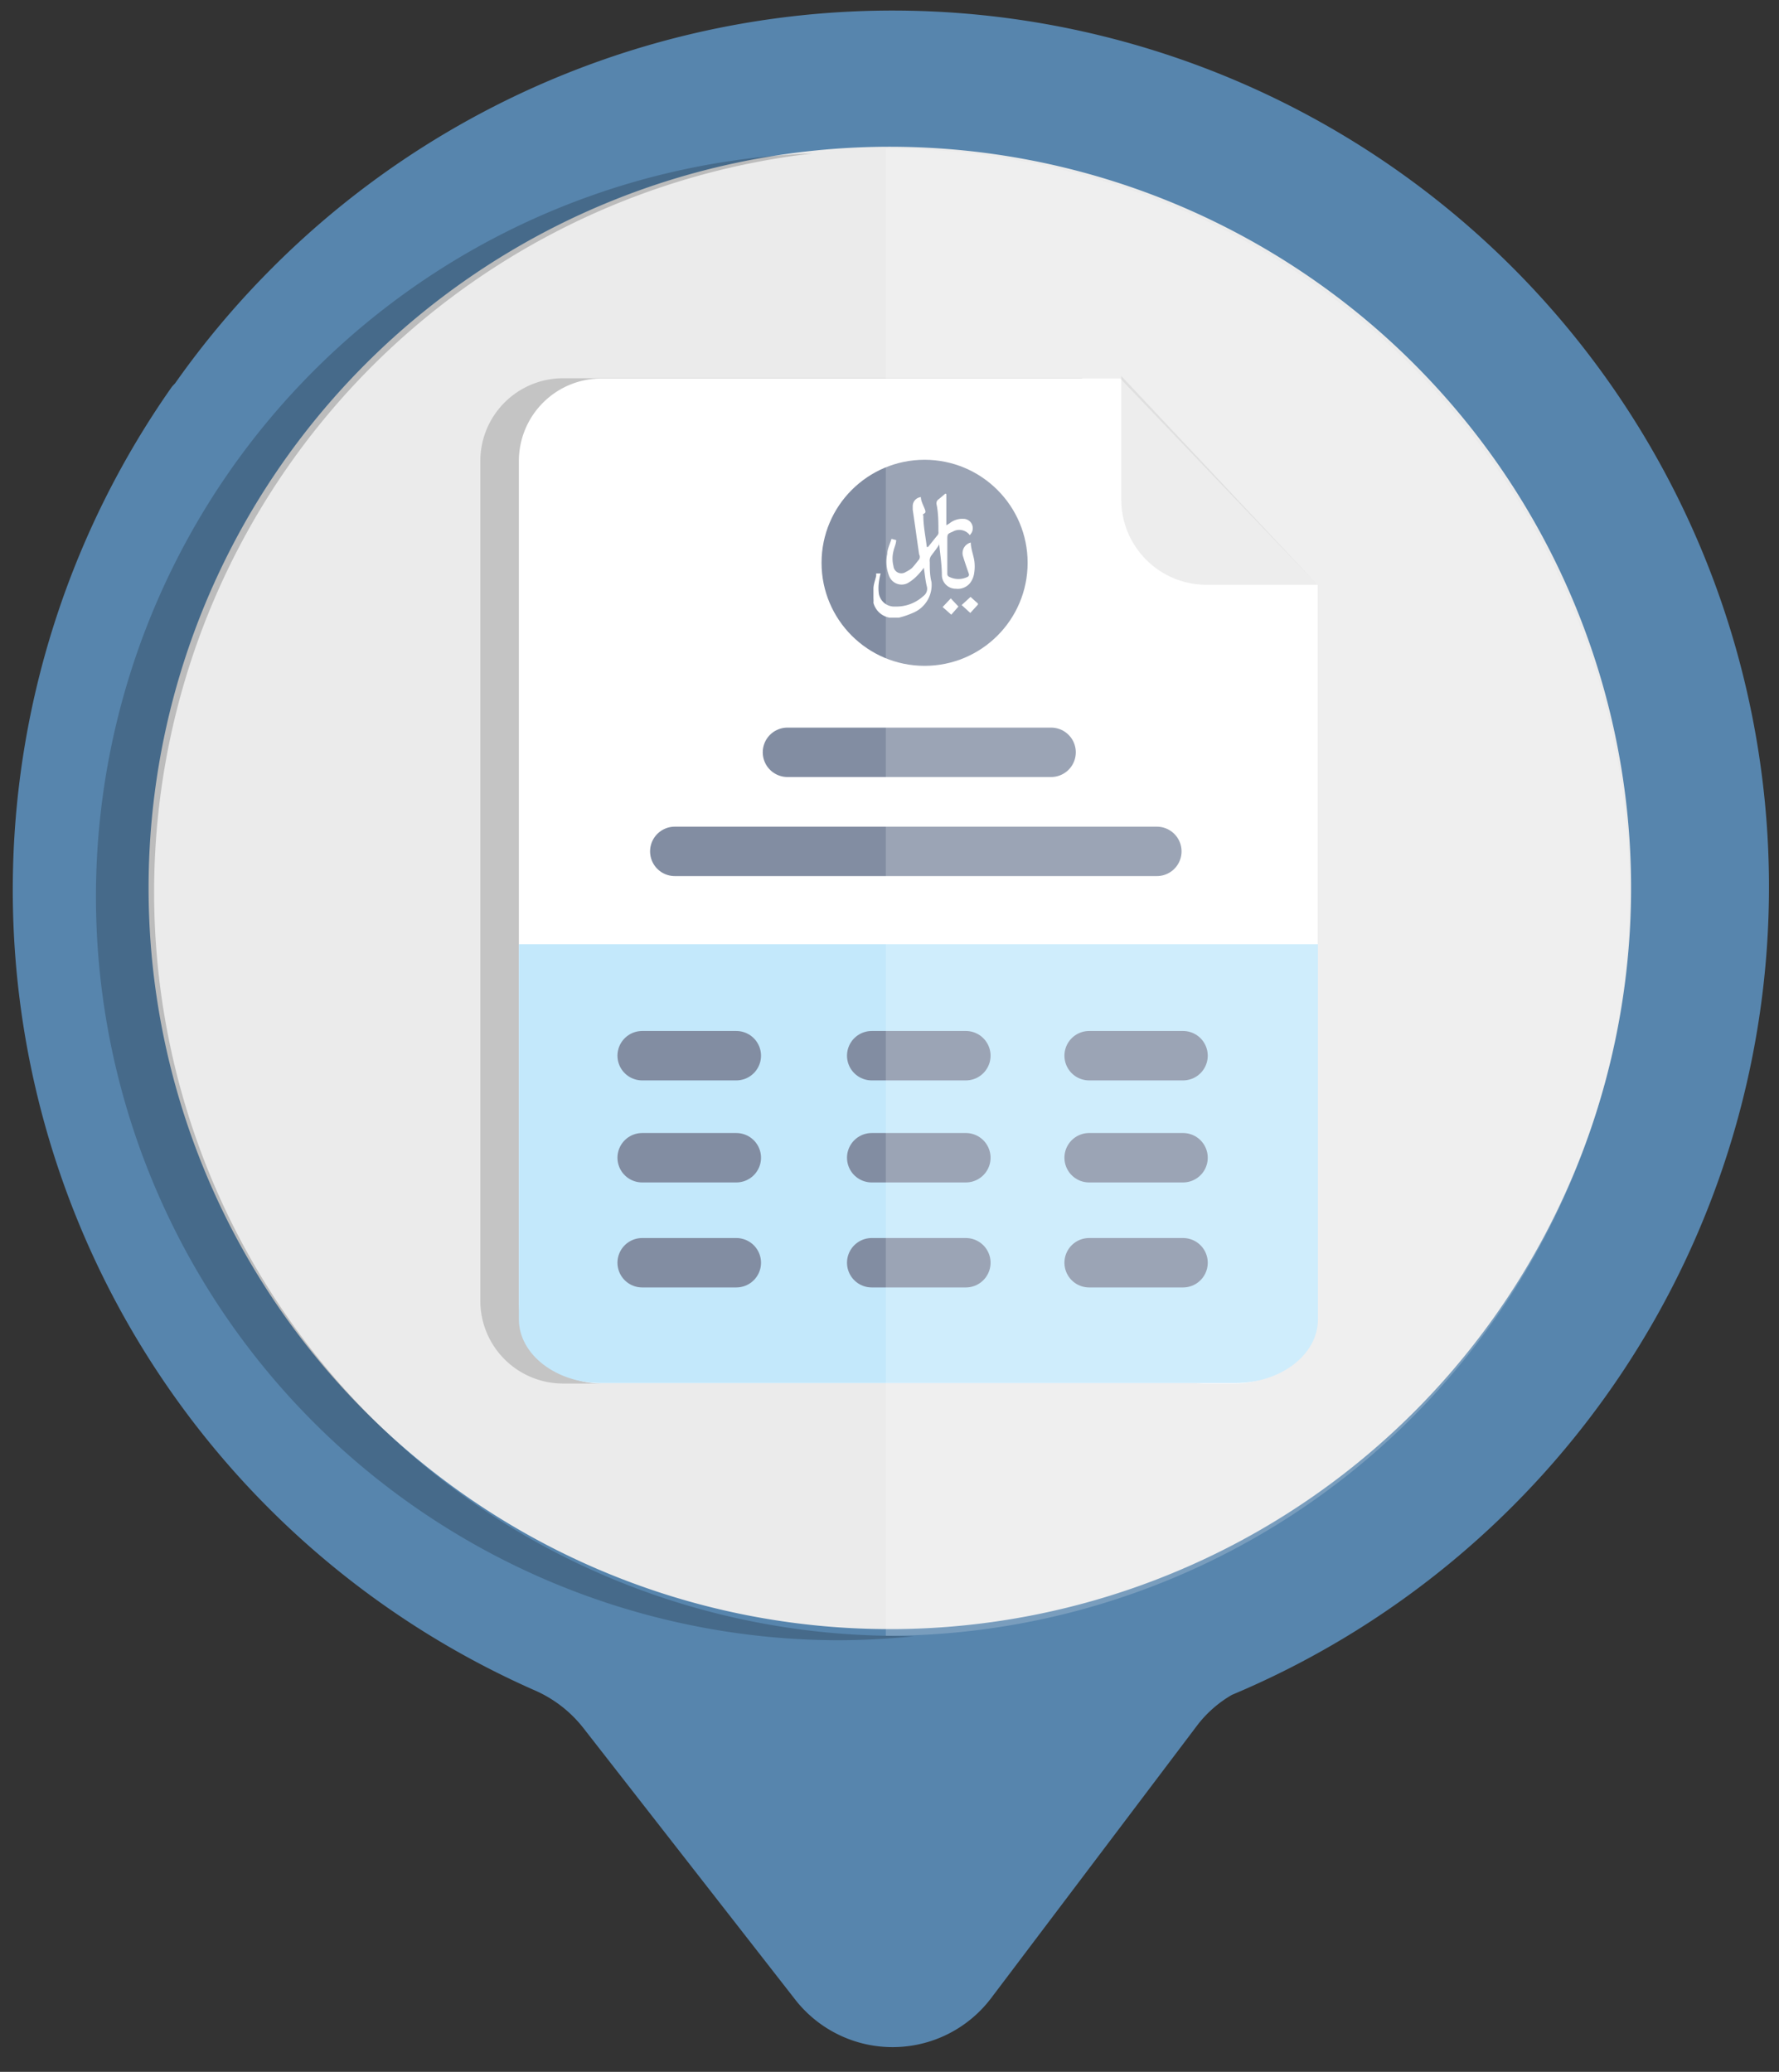 <svg xmlns="http://www.w3.org/2000/svg" viewBox="0 0 72 83.86"><rect x="0" y="0" width="72" height="83.86" fill="#333333" stroke="none"/><defs><style>.cls-1,.cls-7{isolation:isolate;}.cls-2{fill:#ebebeb;}.cls-3{fill:#5785ad;}.cls-12,.cls-4{opacity:0.2;}.cls-10,.cls-4{mix-blend-mode:multiply;}.cls-5{fill:#c4c4c4;}.cls-12,.cls-6{fill:#fff;}.cls-7{fill:#231f20;opacity:0.1;}.cls-10,.cls-8{fill:none;stroke:#828da2;stroke-linecap:round;stroke-miterlimit:10;stroke-width:2px;}.cls-9{fill:#c3e8fb;}.cls-11{fill:#828da2;}</style></defs><title>reports</title><g class="cls-1"><g id="Layer_2" data-name="Layer 2"><circle class="cls-2" cx="36.25" cy="35.84" r="30.37"/><path class="cls-3" d="M11,10.86a35.55,35.55,0,0,0-3.91,4.65c-.05.06-.11.11-.15.17A35.41,35.41,0,0,0,21.6,68.4a5.08,5.08,0,0,1,2,1.53l8.58,11a5,5,0,0,0,7.93-.05l8.31-11a4.76,4.76,0,0,1,1.44-1.28A35.47,35.47,0,1,0,11,10.86ZM57.25,57.13a30,30,0,1,1,0-42.38A30,30,0,0,1,57.25,57.13Z"/><path class="cls-4" d="M36,66.21a30.1,30.1,0,0,1-3.11-60,30.1,30.1,0,0,0,1,60.18c1.05,0,2.08-.06,3.1-.16Z"/><path class="cls-5" d="M51.75,23.62v29A3.35,3.35,0,0,1,48.41,56H22.79a3.35,3.35,0,0,1-3.35-3.34v-34a3.35,3.35,0,0,1,3.35-3.35h21Z"/><path class="cls-6" d="M53.33,23.68v29A3.34,3.34,0,0,1,50,56H24.36A3.34,3.34,0,0,1,21,52.66v-34a3.34,3.34,0,0,1,3.34-3.34h21Z"/><path class="cls-7" d="M45.38,15.22v5a3.45,3.45,0,0,0,3.45,3.45h4.49Z"/><line class="cls-8" x1="27.31" y1="34.46" x2="46.82" y2="34.46"/><line class="cls-8" x1="31.87" y1="30.45" x2="42.54" y2="30.45"/><path class="cls-9" d="M53.34,38.22V53.4c0,1.43-1.5,2.58-3.35,2.58H24.37C22.53,56,21,54.83,21,53.4V38.22Z"/><line class="cls-10" x1="44.08" y1="42.73" x2="47.88" y2="42.73"/><line class="cls-10" x1="25.99" y1="42.73" x2="29.8" y2="42.73"/><line class="cls-10" x1="35.28" y1="42.73" x2="39.09" y2="42.73"/><line class="cls-10" x1="44.08" y1="46.86" x2="47.88" y2="46.86"/><line class="cls-10" x1="25.99" y1="46.86" x2="29.8" y2="46.86"/><line class="cls-10" x1="35.28" y1="46.86" x2="39.09" y2="46.86"/><line class="cls-10" x1="44.08" y1="51.11" x2="47.88" y2="51.11"/><line class="cls-10" x1="25.99" y1="51.11" x2="29.8" y2="51.11"/><line class="cls-10" x1="35.28" y1="51.11" x2="39.09" y2="51.11"/><circle class="cls-11" cx="37.42" cy="22.78" r="4.17"/><path class="cls-6" d="M38.3,20l0,1.26.12-.07A.83.83,0,0,1,39,21a.38.38,0,0,1,.33.55.76.76,0,0,1-.08.11.53.53,0,0,0-.69-.14c-.22.09-.22.1-.22.33l0,1.37a.13.13,0,0,0,.08.13.84.84,0,0,0,.74,0,.1.1,0,0,0,.05-.13c-.08-.23-.16-.46-.23-.69a.44.44,0,0,1,.31-.57c0,.24.1.48.14.72a1.69,1.69,0,0,1,0,.5.87.87,0,0,1-.17.42.64.64,0,0,1-.57.23.56.56,0,0,1-.57-.54c0-.43-.07-.86-.11-1.28a.09.09,0,0,0,0-.05l0,0s0,0,0,.06-.21.32-.32.47a.35.35,0,0,0-.06.26c0,.27,0,.54.07.81a1.22,1.22,0,0,1-.76,1.25,3.35,3.35,0,0,1-.56.19H36L36,25a.82.82,0,0,1-.65-.6,1.16,1.16,0,0,0,0-.18v-.39c0-.17.07-.34.11-.52l0-.1.18,0a2.66,2.66,0,0,0-.07.37,1.68,1.68,0,0,0,0,.45.63.63,0,0,0,.66.52,1.61,1.61,0,0,0,1.09-.38s0,0,.07-.06a.36.36,0,0,0,.12-.38c-.06-.24-.08-.49-.12-.75a2.65,2.65,0,0,1-.25.3,1.76,1.76,0,0,1-.4.32.54.54,0,0,1-.76-.3,1.55,1.55,0,0,1-.07-.88c0-.2.11-.4.17-.61l.19.05c0,.15-.08.3-.11.45a1.22,1.22,0,0,0,0,.6.32.32,0,0,0,.5.24A1.24,1.24,0,0,0,36.9,23c.11-.11.2-.24.3-.36a.21.21,0,0,0,0-.2c-.09-.6-.17-1.21-.26-1.81v-.13a.37.37,0,0,1,.33-.38c0,.16.1.33.16.49s0,.15-.06.2,0,0,0,.07c0,.42.09.84.14,1.26h0l.05,0,.36-.45a.18.18,0,0,0,.06-.17c0-.36,0-.72-.07-1.08A.2.2,0,0,1,38,20.2l.26-.22Z"/><path class="cls-6" d="M39.58,24.47l-.31.34-.35-.32.36-.33.3.27Z"/><path class="cls-6" d="M38.5,24.88l-.35-.31.33-.35.31.33Z"/><path class="cls-12" d="M35.85,66.21a30.1,30.1,0,1,0,0-60.2Z"/></g></g></svg>
